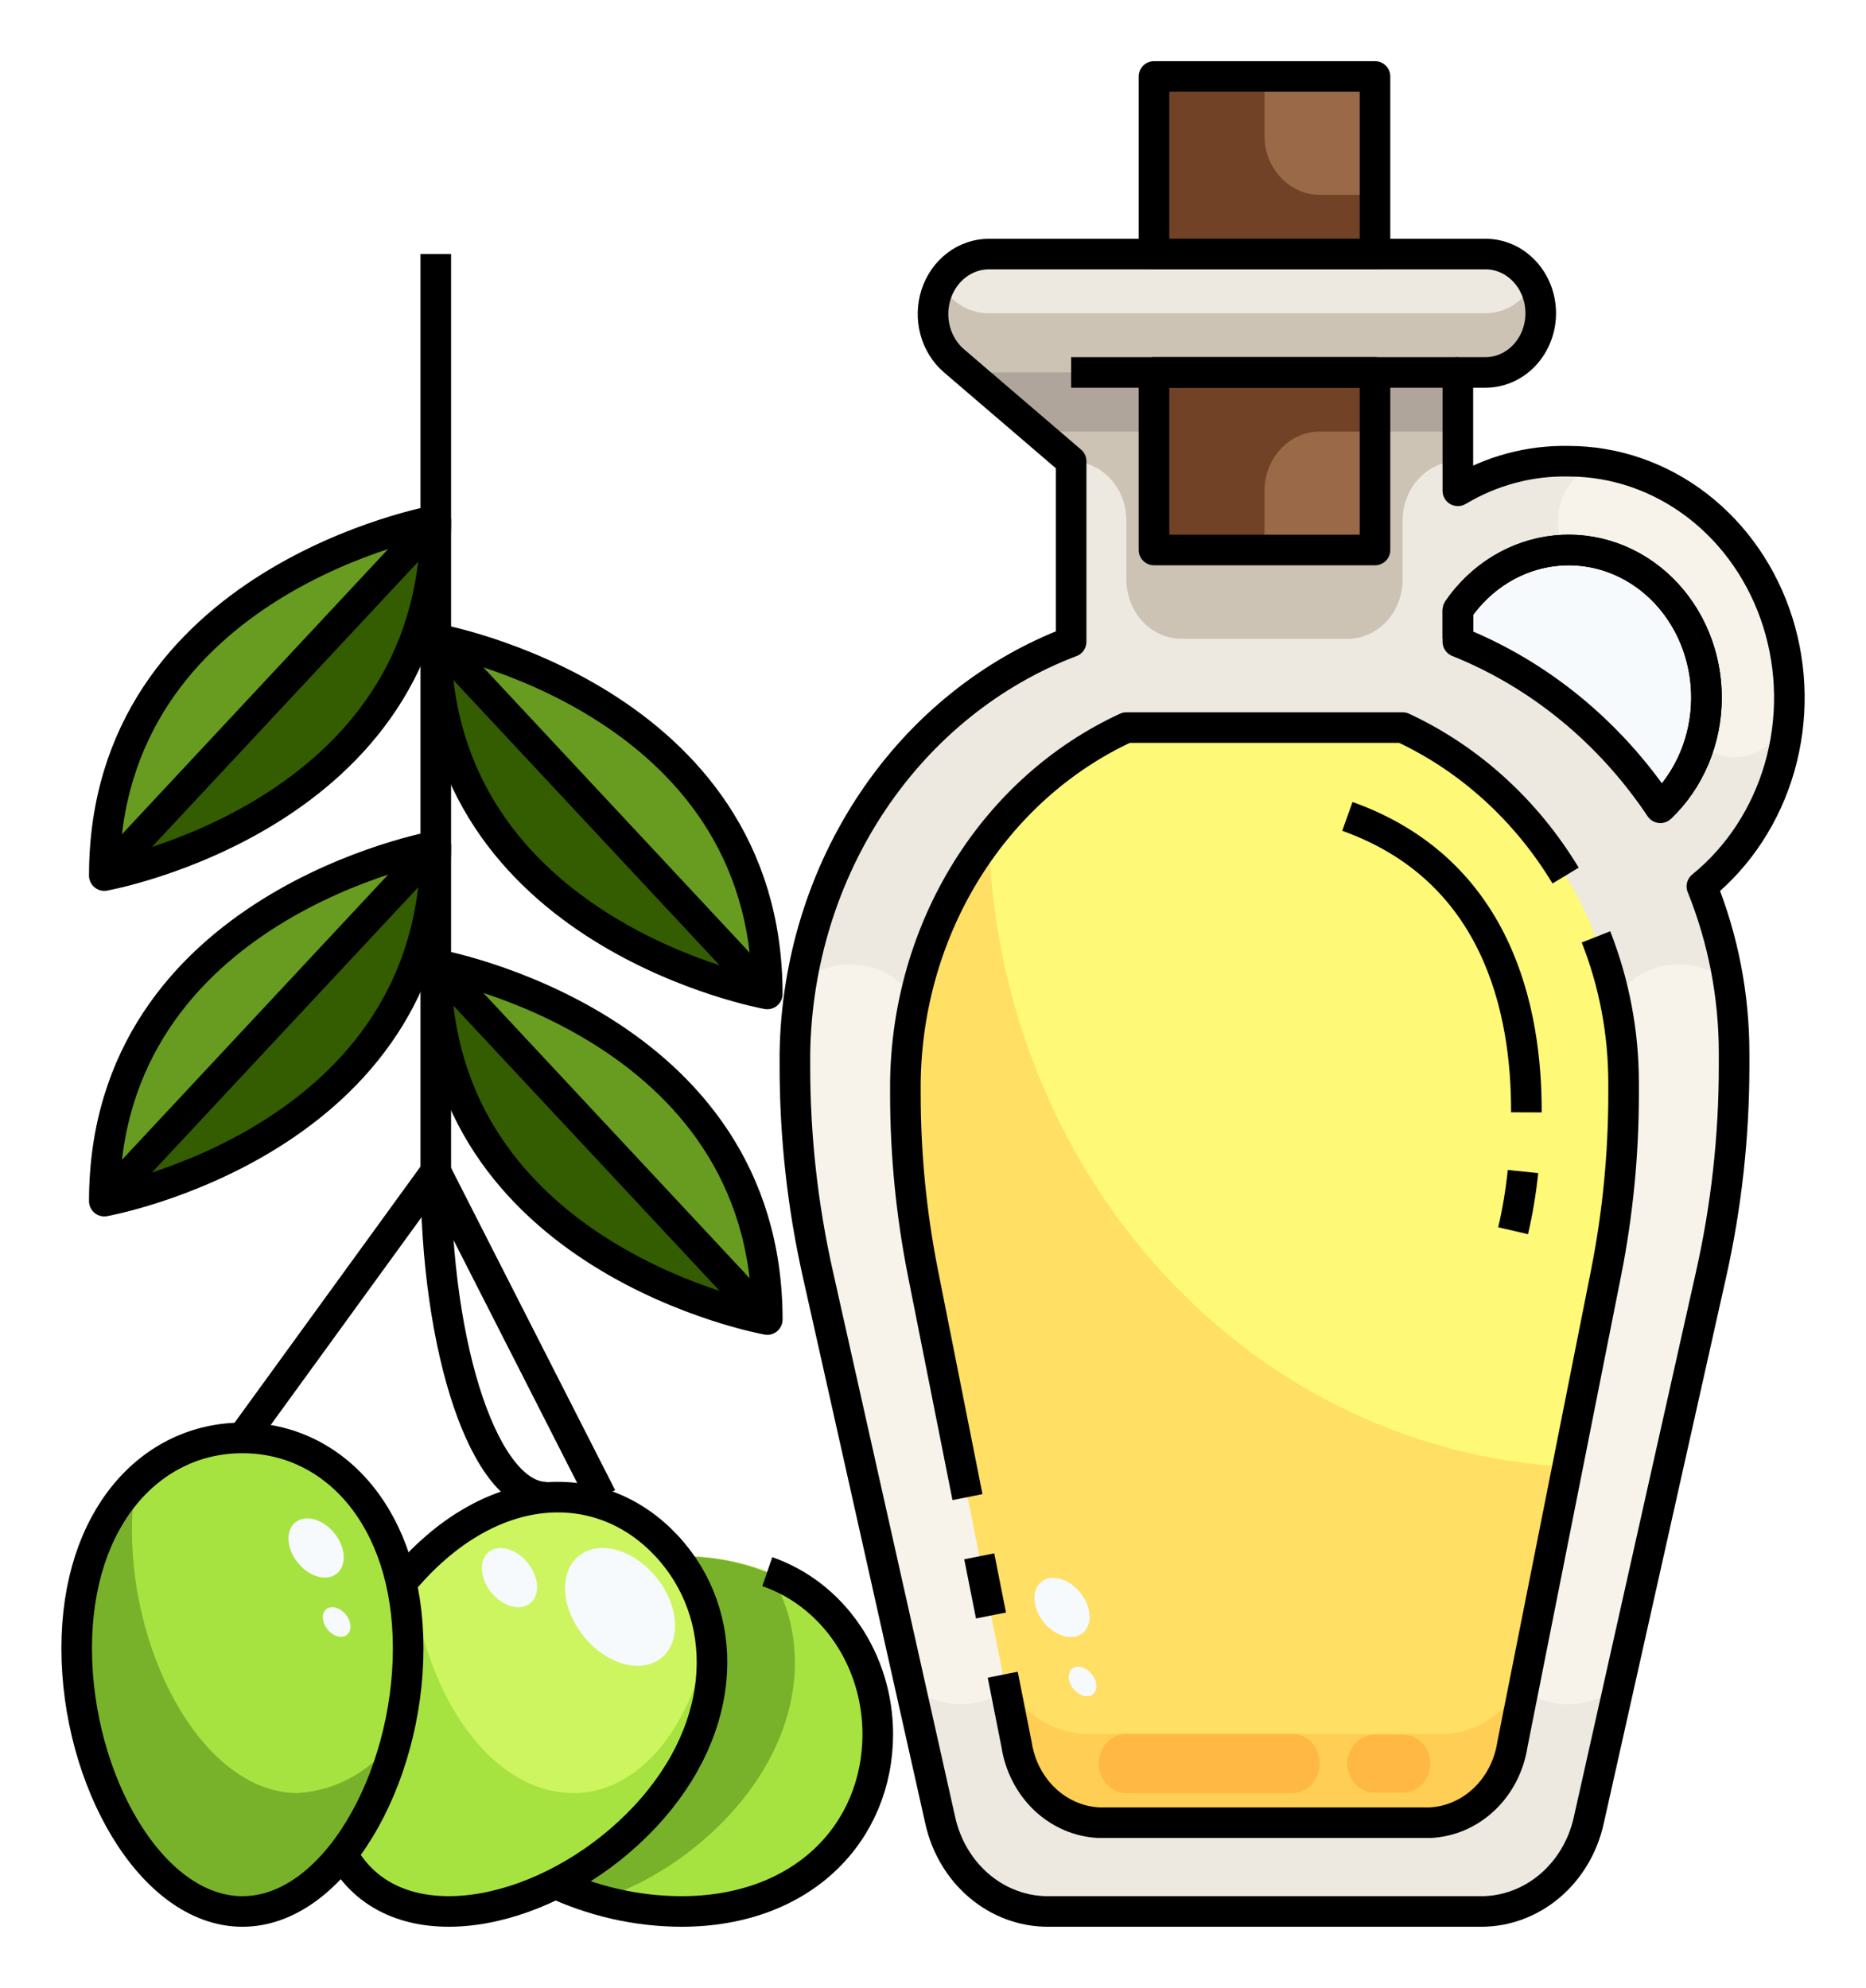 <svg width="122" height="130" viewBox="0 0 122 130" fill="none" xmlns="http://www.w3.org/2000/svg">
<g filter="url(#filter0_d_30_329)">
<path d="M50.165 60.999L28.492 37.774C28.492 37.774 50.165 41.645 50.165 60.999Z" fill="#679C20"/>
<path d="M28.493 30.032L6.82 53.257C6.82 33.903 28.493 30.032 28.493 30.032Z" fill="#679C20"/>
<path d="M28.493 51.322L6.82 74.547C6.82 55.193 28.493 51.322 28.493 51.322Z" fill="#679C20"/>
<path d="M50.165 82.29L28.492 59.064C28.492 59.064 50.165 62.935 50.165 82.29Z" fill="#679C20"/>
<path d="M28.492 37.774L50.165 60.999C50.165 60.999 28.492 57.129 28.492 37.774Z" fill="#345C00"/>
<path d="M6.82 53.257L28.493 30.032C28.493 49.386 6.82 53.257 6.82 53.257Z" fill="#345C00"/>
<path d="M6.82 74.547L28.493 51.322C28.493 70.676 6.82 74.547 6.82 74.547Z" fill="#345C00"/>
<path d="M28.492 59.064L50.165 82.29C50.165 82.29 28.492 78.419 28.492 59.064Z" fill="#345C00"/>
<path d="M57.172 107.044C57.319 107.815 57.391 108.599 57.389 109.386C57.389 115.792 52.531 120.998 44.548 120.998C41.717 120.984 38.918 120.366 36.312 119.179C38.489 118.086 40.475 116.6 42.182 114.786C47.402 109.192 47.745 102.476 44.295 97.966L44.548 97.773C51.538 97.773 56.125 101.76 57.172 107.044Z" fill="#A7E340"/>
<path d="M36.315 119.179C31.529 121.579 26.328 121.792 23.42 118.695C23.011 118.262 22.664 117.767 22.391 117.224C25.203 113.399 26.718 108.662 26.689 103.792C26.694 102.359 26.543 100.93 26.238 99.534C26.508 99.205 26.779 98.896 27.068 98.586C29.33 95.963 32.405 94.312 35.719 93.941C36.905 93.834 38.1 93.965 39.241 94.328C40.887 94.828 42.382 95.782 43.576 97.096C43.84 97.362 44.082 97.654 44.298 97.966C47.748 102.476 47.404 109.192 42.185 114.786C40.477 116.6 38.492 118.086 36.315 119.179Z" fill="#CDF55F"/>
<path d="M26.235 99.534C26.54 100.93 26.691 102.359 26.686 103.792C26.715 108.662 25.2 113.399 22.388 117.224C21.623 118.329 20.641 119.239 19.511 119.892C18.381 120.544 17.131 120.922 15.85 120.999C9.872 120.999 5.014 112.347 5.014 103.792C5.014 95.238 9.872 90.031 15.85 90.031C18.345 90.061 20.752 91.029 22.649 92.766C24.547 94.502 25.816 96.898 26.235 99.534Z" fill="#A7E340"/>
<path d="M75.449 1H89.898V12.613H75.449V1Z" fill="#9A6948"/>
<path d="M75.449 20.355H89.898V31.967H75.449V20.355Z" fill="#9A6948"/>
<path d="M89.898 20.355H75.449V31.967H89.898V20.355ZM95.316 20.355V28.096C98.512 26.139 102.283 25.558 105.864 26.472C109.445 27.386 112.567 29.726 114.596 33.017C116.626 36.308 117.411 40.303 116.792 44.192C116.173 48.08 114.196 51.571 111.263 53.954C112.655 57.401 113.374 61.115 113.376 64.87V65.741C113.376 70.305 112.872 74.852 111.877 79.29L103.877 115.057C103.496 116.748 102.597 118.253 101.323 119.33C100.049 120.408 98.474 120.995 96.851 120.999H68.496C66.873 120.995 65.298 120.408 64.024 119.33C62.75 118.253 61.851 116.748 61.471 115.057L59.538 106.444L53.47 79.29C52.475 74.852 51.971 70.305 51.971 65.741V64.87C51.97 63.679 52.043 62.49 52.187 61.309C52.909 56.048 54.95 51.096 58.092 46.982C61.235 42.867 65.362 39.745 70.031 37.948V26.161L62.373 19.6C61.782 19.091 61.352 18.398 61.143 17.616C60.935 16.834 60.958 16.002 61.21 15.235C61.462 14.468 61.93 13.804 62.549 13.334C63.168 12.864 63.908 12.612 64.667 12.613H97.122C98.08 12.613 98.999 13.021 99.676 13.747C100.353 14.473 100.734 15.457 100.734 16.484C100.734 17.51 100.353 18.495 99.676 19.221C98.999 19.947 98.08 20.355 97.122 20.355H95.316ZM95.316 35.896V37.948C100.638 40.085 105.247 43.871 108.554 48.825C109.497 47.926 110.253 46.825 110.774 45.593C111.294 44.361 111.567 43.025 111.575 41.673C111.582 40.32 111.325 38.981 110.818 37.742C110.312 36.504 109.568 35.393 108.635 34.482C107.703 33.571 106.602 32.88 105.404 32.454C104.206 32.029 102.938 31.878 101.682 32.011C100.426 32.145 99.21 32.559 98.113 33.229C97.017 33.898 96.064 34.807 95.316 35.896ZM106.152 67.541V66.786C106.092 61.836 104.695 57.011 102.131 52.893C99.567 48.775 95.946 45.54 91.704 43.58H73.643C69.401 45.54 65.78 48.775 63.216 52.893C60.652 57.011 59.255 61.836 59.195 66.786V67.541C59.193 71.47 59.575 75.388 60.333 79.231L66.473 110.083C66.685 111.464 67.333 112.726 68.31 113.657C69.287 114.587 70.532 115.129 71.837 115.192H93.51C94.815 115.129 96.061 114.587 97.037 113.657C98.014 112.726 98.662 111.464 98.874 110.083L105.014 79.231C105.772 75.388 106.154 71.47 106.152 67.541Z" fill="#EDE9E1"/>
<path d="M102.541 31.967C104.368 31.962 106.154 32.552 107.662 33.66C109.169 34.768 110.325 36.342 110.978 38.171C111.631 40.001 111.749 42 111.316 43.903C110.883 45.806 109.92 47.523 108.555 48.825C105.248 43.871 100.639 40.085 95.316 37.948V35.896C96.148 34.68 97.236 33.69 98.491 33.008C99.746 32.325 101.133 31.969 102.541 31.967Z" fill="#F6FAFD"/>
<path d="M106.153 66.786V67.541C106.154 71.47 105.773 75.388 105.015 79.231L98.874 110.083C98.663 111.464 98.014 112.726 97.037 113.656C96.061 114.587 94.816 115.129 93.51 115.192H71.838C70.532 115.129 69.287 114.587 68.31 113.656C67.334 112.726 66.685 111.464 66.474 110.083L60.333 79.231C59.575 75.388 59.194 71.47 59.195 67.541V66.786C59.256 61.836 60.652 57.011 63.216 52.893C65.78 48.775 69.402 45.54 73.644 43.58H91.704C95.946 45.54 99.568 48.775 102.132 52.893C104.696 57.011 106.092 61.836 106.153 66.786Z" fill="#FFDF64"/>
<path d="M47.6 114.786C52.477 109.56 53.091 103.367 50.353 98.915C48.502 98.149 46.533 97.761 44.548 97.773L44.295 97.967C47.745 102.476 47.402 109.192 42.182 114.786C40.475 116.6 38.489 118.086 36.312 119.179C37.248 119.594 38.209 119.937 39.19 120.207C40.058 119.928 40.907 119.585 41.731 119.179C43.907 118.086 45.893 116.6 47.6 114.786Z" fill="#78B22A"/>
<path d="M19.463 113.256C13.485 113.256 8.627 104.605 8.627 96.05C8.625 95.023 8.7 93.998 8.851 92.984C7.553 94.407 6.543 96.101 5.883 97.96C5.223 99.82 4.928 101.805 5.015 103.792C5.015 112.347 9.873 120.998 15.851 120.998C17.133 120.921 18.383 120.544 19.512 119.891C20.642 119.239 21.624 118.328 22.389 117.224C24.101 114.964 25.328 112.327 25.983 109.502C25.219 110.601 24.239 111.507 23.113 112.156C21.986 112.804 20.74 113.18 19.463 113.256Z" fill="#78B22A"/>
<path d="M94.347 109.386H71.005C69.802 109.368 68.632 108.959 67.65 108.213C66.668 107.467 65.92 106.42 65.506 105.209L66.476 110.082C66.687 111.464 67.336 112.726 68.312 113.656C69.289 114.587 70.534 115.129 71.84 115.192H93.512C94.818 115.129 96.063 114.587 97.04 113.656C98.016 112.726 98.665 111.464 98.876 110.082L99.846 105.209C99.432 106.42 98.684 107.467 97.702 108.213C96.72 108.959 95.55 109.368 94.347 109.386Z" fill="#FFCE54"/>
<path d="M82.673 1V4.871C82.673 5.898 83.054 6.882 83.731 7.608C84.409 8.334 85.328 8.742 86.285 8.742H89.898V12.613H75.449V1H82.673Z" fill="#714226"/>
<path d="M82.673 31.967V28.096C82.673 27.07 83.054 26.085 83.731 25.359C84.409 24.633 85.328 24.225 86.285 24.225H89.898V20.355H75.449V31.967H82.673Z" fill="#714226"/>
<path d="M97.123 16.484H64.614C63.982 16.482 63.362 16.302 62.816 15.962C62.27 15.623 61.817 15.135 61.502 14.548C61.179 15.134 61.006 15.802 61.002 16.483C60.998 17.163 61.163 17.833 61.479 18.423C61.795 19.014 62.252 19.504 62.803 19.843C63.354 20.182 63.979 20.359 64.614 20.355H97.123C97.758 20.359 98.383 20.182 98.934 19.843C99.484 19.504 99.941 19.014 100.258 18.423C100.574 17.833 100.739 17.163 100.734 16.483C100.73 15.802 100.558 15.134 100.235 14.548C99.92 15.135 99.466 15.623 98.92 15.962C98.374 16.302 97.754 16.482 97.123 16.484Z" fill="#CDC3B4"/>
<path d="M89.899 20.355V31.967H75.45V20.355H63.256L70.032 26.161C70.99 26.161 71.909 26.569 72.586 27.295C73.264 28.021 73.644 29.005 73.644 30.032V33.903C73.644 34.929 74.025 35.914 74.702 36.64C75.38 37.366 76.298 37.774 77.256 37.774H88.093C89.051 37.774 89.969 37.366 90.647 36.64C91.324 35.914 91.705 34.929 91.705 33.903V30.032C91.705 29.005 92.085 28.021 92.763 27.295C93.44 26.569 94.359 26.161 95.317 26.161V20.355H89.899Z" fill="#CDC3B4"/>
<path d="M75.45 20.355H63.256L67.773 24.225H75.45V20.355Z" fill="#AFA59B"/>
<path d="M95.317 22.29V20.355H89.898V24.225H95.317V22.29Z" fill="#AFA59B"/>
<path d="M102.278 28.264C101.993 28.838 101.847 29.479 101.854 30.129C101.861 30.778 102.02 31.416 102.317 31.982C102.393 31.982 102.466 31.967 102.541 31.967C104.936 31.967 107.233 32.986 108.927 34.801C110.62 36.616 111.572 39.077 111.572 41.644C111.572 42.664 111.419 43.677 111.118 44.644C111.646 45.107 112.286 45.4 112.963 45.488C113.64 45.576 114.327 45.456 114.943 45.141C115.558 44.827 116.078 44.331 116.44 43.711C116.803 43.092 116.993 42.375 116.99 41.644C116.989 37.927 115.739 34.334 113.469 31.524C111.199 28.714 108.06 26.873 104.627 26.34C104.131 26.463 103.664 26.699 103.259 27.03C102.854 27.362 102.519 27.783 102.278 28.264Z" fill="#F7F3EB"/>
<path d="M105.553 61.259C105.951 63.071 106.153 64.926 106.155 66.787V67.542C106.156 71.47 105.775 75.388 105.017 79.232L99.588 106.504C100.529 107.169 101.642 107.499 102.768 107.445C103.894 107.392 104.976 106.959 105.858 106.208L111.88 79.29C112.875 74.853 113.378 70.305 113.379 65.742V64.871C113.369 63.308 113.234 61.75 112.974 60.212C111.855 59.312 110.452 58.917 109.064 59.113C107.677 59.309 106.417 60.079 105.553 61.259Z" fill="#F7F3EB"/>
<path d="M65.762 106.504L60.333 79.232C59.575 75.388 59.193 71.47 59.195 67.541V66.787C59.197 64.925 59.398 63.071 59.796 61.259C58.93 60.075 57.665 59.304 56.273 59.111C54.88 58.919 53.474 59.32 52.355 60.229C52.298 60.589 52.231 60.946 52.187 61.309C52.043 62.49 51.97 63.68 51.971 64.871V65.742C51.971 70.305 52.475 74.853 53.47 79.29L59.484 106.193C60.366 106.947 61.449 107.383 62.577 107.437C63.704 107.492 64.819 107.162 65.762 106.497V106.504Z" fill="#F7F3EB"/>
<path d="M91.705 43.58H73.644C70.15 45.208 67.067 47.702 64.648 50.857C64.986 61.546 69.067 71.706 76.08 79.314C83.093 86.923 92.522 91.422 102.491 91.916L105.019 79.231C105.776 75.388 106.156 71.469 106.153 67.541V66.786C106.093 61.836 104.696 57.011 102.132 52.893C99.568 48.775 95.947 45.54 91.705 43.58Z" fill="#FFF978"/>
<path d="M46.35 102.571C45.472 108.682 41.86 113.257 37.525 113.257C32.17 113.257 27.74 107.025 26.859 98.824C26.649 99.056 26.44 99.289 26.238 99.534C26.543 100.93 26.694 102.359 26.689 103.793C26.718 108.663 25.203 113.399 22.391 117.225C22.664 117.767 23.011 118.263 23.42 118.696C26.328 121.792 31.529 121.579 36.315 119.179C38.492 118.086 40.477 116.6 42.185 114.786C43.779 113.288 44.996 111.384 45.724 109.249C46.452 107.115 46.667 104.818 46.35 102.571Z" fill="#A7E340"/>
<path d="M84.48 109.386H73.644C72.647 109.386 71.838 110.252 71.838 111.321C71.838 112.39 72.647 113.257 73.644 113.257H84.48C85.478 113.257 86.286 112.39 86.286 111.321C86.286 110.252 85.478 109.386 84.48 109.386Z" fill="#FFB844"/>
<path d="M91.745 109.445H89.856C88.882 109.445 88.092 110.291 88.092 111.335C88.092 112.379 88.882 113.225 89.856 113.225H91.745C92.72 113.225 93.51 112.379 93.51 111.335C93.51 110.291 92.72 109.445 91.745 109.445Z" fill="#FFB844"/>
<path d="M43.459 104.211C44.617 102.97 44.249 100.563 42.637 98.835C41.024 97.107 38.779 96.712 37.62 97.954C36.462 99.195 36.831 101.601 38.443 103.329C40.055 105.057 42.301 105.452 43.459 104.211Z" fill="#F6FAFD"/>
<path d="M22.132 98.8C22.714 98.176 22.529 96.967 21.72 96.1C20.91 95.232 19.782 95.034 19.2 95.657C18.618 96.281 18.803 97.49 19.613 98.358C20.422 99.225 21.55 99.423 22.132 98.8Z" fill="#F6FAFD"/>
<path d="M34.775 100.739C35.357 100.115 35.172 98.906 34.362 98.039C33.553 97.171 32.425 96.973 31.843 97.597C31.261 98.22 31.445 99.429 32.255 100.297C33.065 101.164 34.193 101.362 34.775 100.739Z" fill="#F6FAFD"/>
<path d="M22.744 102.854C23.035 102.542 22.943 101.937 22.538 101.503C22.133 101.069 21.569 100.971 21.277 101.283C20.986 101.595 21.078 102.2 21.483 102.634C21.888 103.068 22.452 103.166 22.744 102.854Z" fill="#F6FAFD"/>
<path d="M70.9 102.687C71.482 102.064 71.297 100.855 70.487 99.987C69.678 99.12 68.549 98.922 67.968 99.545C67.386 100.169 67.57 101.378 68.38 102.245C69.19 103.113 70.318 103.311 70.9 102.687Z" fill="#F6FAFD"/>
<path d="M71.511 106.744C71.802 106.432 71.71 105.827 71.305 105.393C70.901 104.959 70.336 104.86 70.045 105.173C69.754 105.485 69.846 106.09 70.251 106.523C70.656 106.957 71.22 107.056 71.511 106.744Z" fill="#F6FAFD"/>
<path d="M70.031 20.355H95.316" stroke="black" stroke-width="2" stroke-linejoin="round"/>
<path d="M75.449 1H89.898V12.613H75.449V1Z" stroke="black" stroke-width="2" stroke-linejoin="round"/>
<path d="M75.449 20.355H89.898V31.967H75.449V20.355Z" stroke="black" stroke-width="2" stroke-linejoin="round"/>
<path d="M95.316 35.891C96.064 34.802 97.017 33.894 98.113 33.226C99.21 32.557 100.425 32.143 101.68 32.01C102.935 31.877 104.202 32.028 105.4 32.453C106.597 32.878 107.697 33.569 108.63 34.479C109.562 35.389 110.306 36.499 110.812 37.737C111.319 38.975 111.577 40.314 111.57 41.665C111.562 43.017 111.29 44.352 110.771 45.584C110.252 46.816 109.497 47.917 108.555 48.816" stroke="black" stroke-width="2" stroke-linejoin="round"/>
<path d="M95.316 28.096V20.355H97.122C98.08 20.355 98.999 19.947 99.676 19.221C100.353 18.495 100.734 17.51 100.734 16.484C100.734 15.457 100.353 14.473 99.676 13.747C98.999 13.021 98.08 12.613 97.122 12.613H64.66C63.902 12.613 63.162 12.865 62.544 13.335C61.925 13.805 61.458 14.469 61.207 15.236C60.956 16.003 60.933 16.834 61.142 17.615C61.351 18.396 61.782 19.088 62.373 19.596L70.031 26.161V37.967C64.821 39.945 60.3 43.581 57.072 48.39C53.844 53.198 52.064 58.948 51.971 64.87V65.741C51.971 70.305 52.473 74.852 53.466 79.29L61.478 115.059C61.856 116.751 62.754 118.257 64.029 119.335C65.303 120.412 66.88 120.999 68.503 120.999H96.844C98.467 120.999 100.043 120.413 101.317 119.336C102.592 118.259 103.491 116.754 103.869 115.063L111.881 79.293C112.874 74.856 113.376 70.308 113.376 65.745V64.87C113.377 61.119 112.66 57.407 111.269 53.964C113.68 52.007 115.457 49.287 116.349 46.189C117.24 43.091 117.2 39.771 116.236 36.698C115.271 33.625 113.43 30.955 110.972 29.064C108.515 27.174 105.565 26.158 102.54 26.161C100.015 26.11 97.522 26.777 95.316 28.096Z" stroke="black" stroke-width="2" stroke-linejoin="round"/>
<path d="M111.571 41.644C111.576 39.61 110.98 37.626 109.87 35.976C108.76 34.326 107.192 33.093 105.389 32.455C103.587 31.817 101.642 31.806 99.833 32.423C98.024 33.039 96.443 34.253 95.316 35.89V37.967C100.637 40.098 105.245 43.877 108.555 48.825C109.502 47.924 110.261 46.818 110.78 45.581C111.3 44.343 111.57 43.001 111.571 41.644Z" stroke="black" stroke-width="2" stroke-linejoin="round"/>
<path d="M95.316 37.774V35.838" stroke="black" stroke-width="2" stroke-linejoin="round"/>
<path d="M65.559 105.515L66.462 110.075C66.674 111.459 67.324 112.723 68.302 113.655C69.281 114.587 70.529 115.129 71.836 115.192H93.509C94.816 115.129 96.064 114.586 97.042 113.654C98.02 112.723 98.67 111.459 98.882 110.075L105.008 79.225C105.769 75.384 106.152 71.468 106.151 67.541V66.788C106.149 63.517 105.534 60.279 104.345 57.266" stroke="black" stroke-width="2" stroke-linejoin="round"/>
<path d="M64.023 97.773L64.791 101.644" stroke="black" stroke-width="2" stroke-linejoin="round"/>
<path d="M102.36 53.257C99.775 48.977 96.068 45.611 91.704 43.58H73.644C69.4 45.538 65.777 48.773 63.213 52.892C60.649 57.01 59.253 61.837 59.195 66.788V67.541C59.195 71.468 59.578 75.384 60.339 79.225L63.254 93.902" stroke="black" stroke-width="2" stroke-linejoin="round"/>
<path d="M99.795 68.741C99.819 62.041 97.904 52.892 88.092 49.387" stroke="black" stroke-width="2" stroke-linejoin="round"/>
<path d="M98.928 76.483C99.224 75.21 99.439 73.917 99.573 72.612" stroke="black" stroke-width="2" stroke-linejoin="round"/>
<path d="M26.686 103.794C26.686 112.345 21.835 120.999 15.85 120.999C9.865 120.999 5.014 112.345 5.014 103.794C5.014 95.243 9.865 90.031 15.85 90.031C21.835 90.031 26.686 95.243 26.686 103.794Z" stroke="black" stroke-width="2" stroke-linejoin="round"/>
<path d="M50.166 98.778C52.261 99.502 54.089 100.918 55.386 102.824C56.684 104.73 57.385 107.027 57.39 109.386C57.39 115.8 52.526 120.999 44.547 120.999C41.623 120.989 38.733 120.33 36.059 119.063" stroke="black" stroke-width="2" stroke-linejoin="round"/>
<path d="M26.09 99.709C26.403 99.321 26.727 98.948 27.063 98.588C32.63 92.623 39.406 92.613 43.58 97.088C47.754 101.563 47.746 108.823 42.18 114.788C36.614 120.753 27.598 123.16 23.424 118.688C22.994 118.227 22.625 117.706 22.326 117.139" stroke="black" stroke-width="2" stroke-linejoin="round"/>
<path d="M15.85 90.031L28.492 72.612L39.328 93.902" stroke="black" stroke-width="2" stroke-linejoin="round"/>
<path d="M28.492 12.613V72.612" stroke="black" stroke-width="2" stroke-linejoin="round"/>
<path d="M28.493 51.322C28.493 51.322 6.82 55.193 6.82 74.547C6.82 74.547 28.493 70.676 28.493 51.322Z" stroke="black" stroke-width="2" stroke-linejoin="round"/>
<path d="M6.82 74.547L28.493 51.322" stroke="black" stroke-width="2" stroke-linejoin="round"/>
<path d="M28.492 59.064C28.492 59.064 50.165 62.935 50.165 82.29C50.165 82.29 28.492 78.419 28.492 59.064Z" stroke="black" stroke-width="2" stroke-linejoin="round"/>
<path d="M50.165 82.29L28.492 59.064" stroke="black" stroke-width="2" stroke-linejoin="round"/>
<path d="M28.493 30.032C28.493 30.032 6.82 33.903 6.82 53.257C6.82 53.257 28.493 49.386 28.493 30.032Z" stroke="black" stroke-width="2" stroke-linejoin="round"/>
<path d="M6.82 53.257L28.493 30.032" stroke="black" stroke-width="2" stroke-linejoin="round"/>
<path d="M28.492 37.774C28.492 37.774 50.165 41.645 50.165 60.999C50.165 60.999 28.492 57.129 28.492 37.774Z" stroke="black" stroke-width="2" stroke-linejoin="round"/>
<path d="M50.165 60.999L28.492 37.774" stroke="black" stroke-width="2" stroke-linejoin="round"/>
<path d="M28.492 72.612C28.492 84.38 31.723 93.902 35.716 93.902" stroke="black" stroke-width="2" stroke-linejoin="round"/>
</g>
<defs>
<filter id="filter0_d_30_329" x="0.014" y="0" width="121.977" height="129.999" filterUnits="userSpaceOnUse" color-interpolation-filters="sRGB">
<feFlood flood-opacity="0" result="BackgroundImageFix"/>
<feColorMatrix in="SourceAlpha" type="matrix" values="0 0 0 0 0 0 0 0 0 0 0 0 0 0 0 0 0 0 127 0" result="hardAlpha"/>
<feOffset dy="4"/>
<feGaussianBlur stdDeviation="2"/>
<feComposite in2="hardAlpha" operator="out"/>
<feColorMatrix type="matrix" values="0 0 0 0 0 0 0 0 0 0 0 0 0 0 0 0 0 0 0.25 0"/>
<feBlend mode="normal" in2="BackgroundImageFix" result="effect1_dropShadow_30_329"/>
<feBlend mode="normal" in="SourceGraphic" in2="effect1_dropShadow_30_329" result="shape"/>
</filter>
</defs>
</svg>
